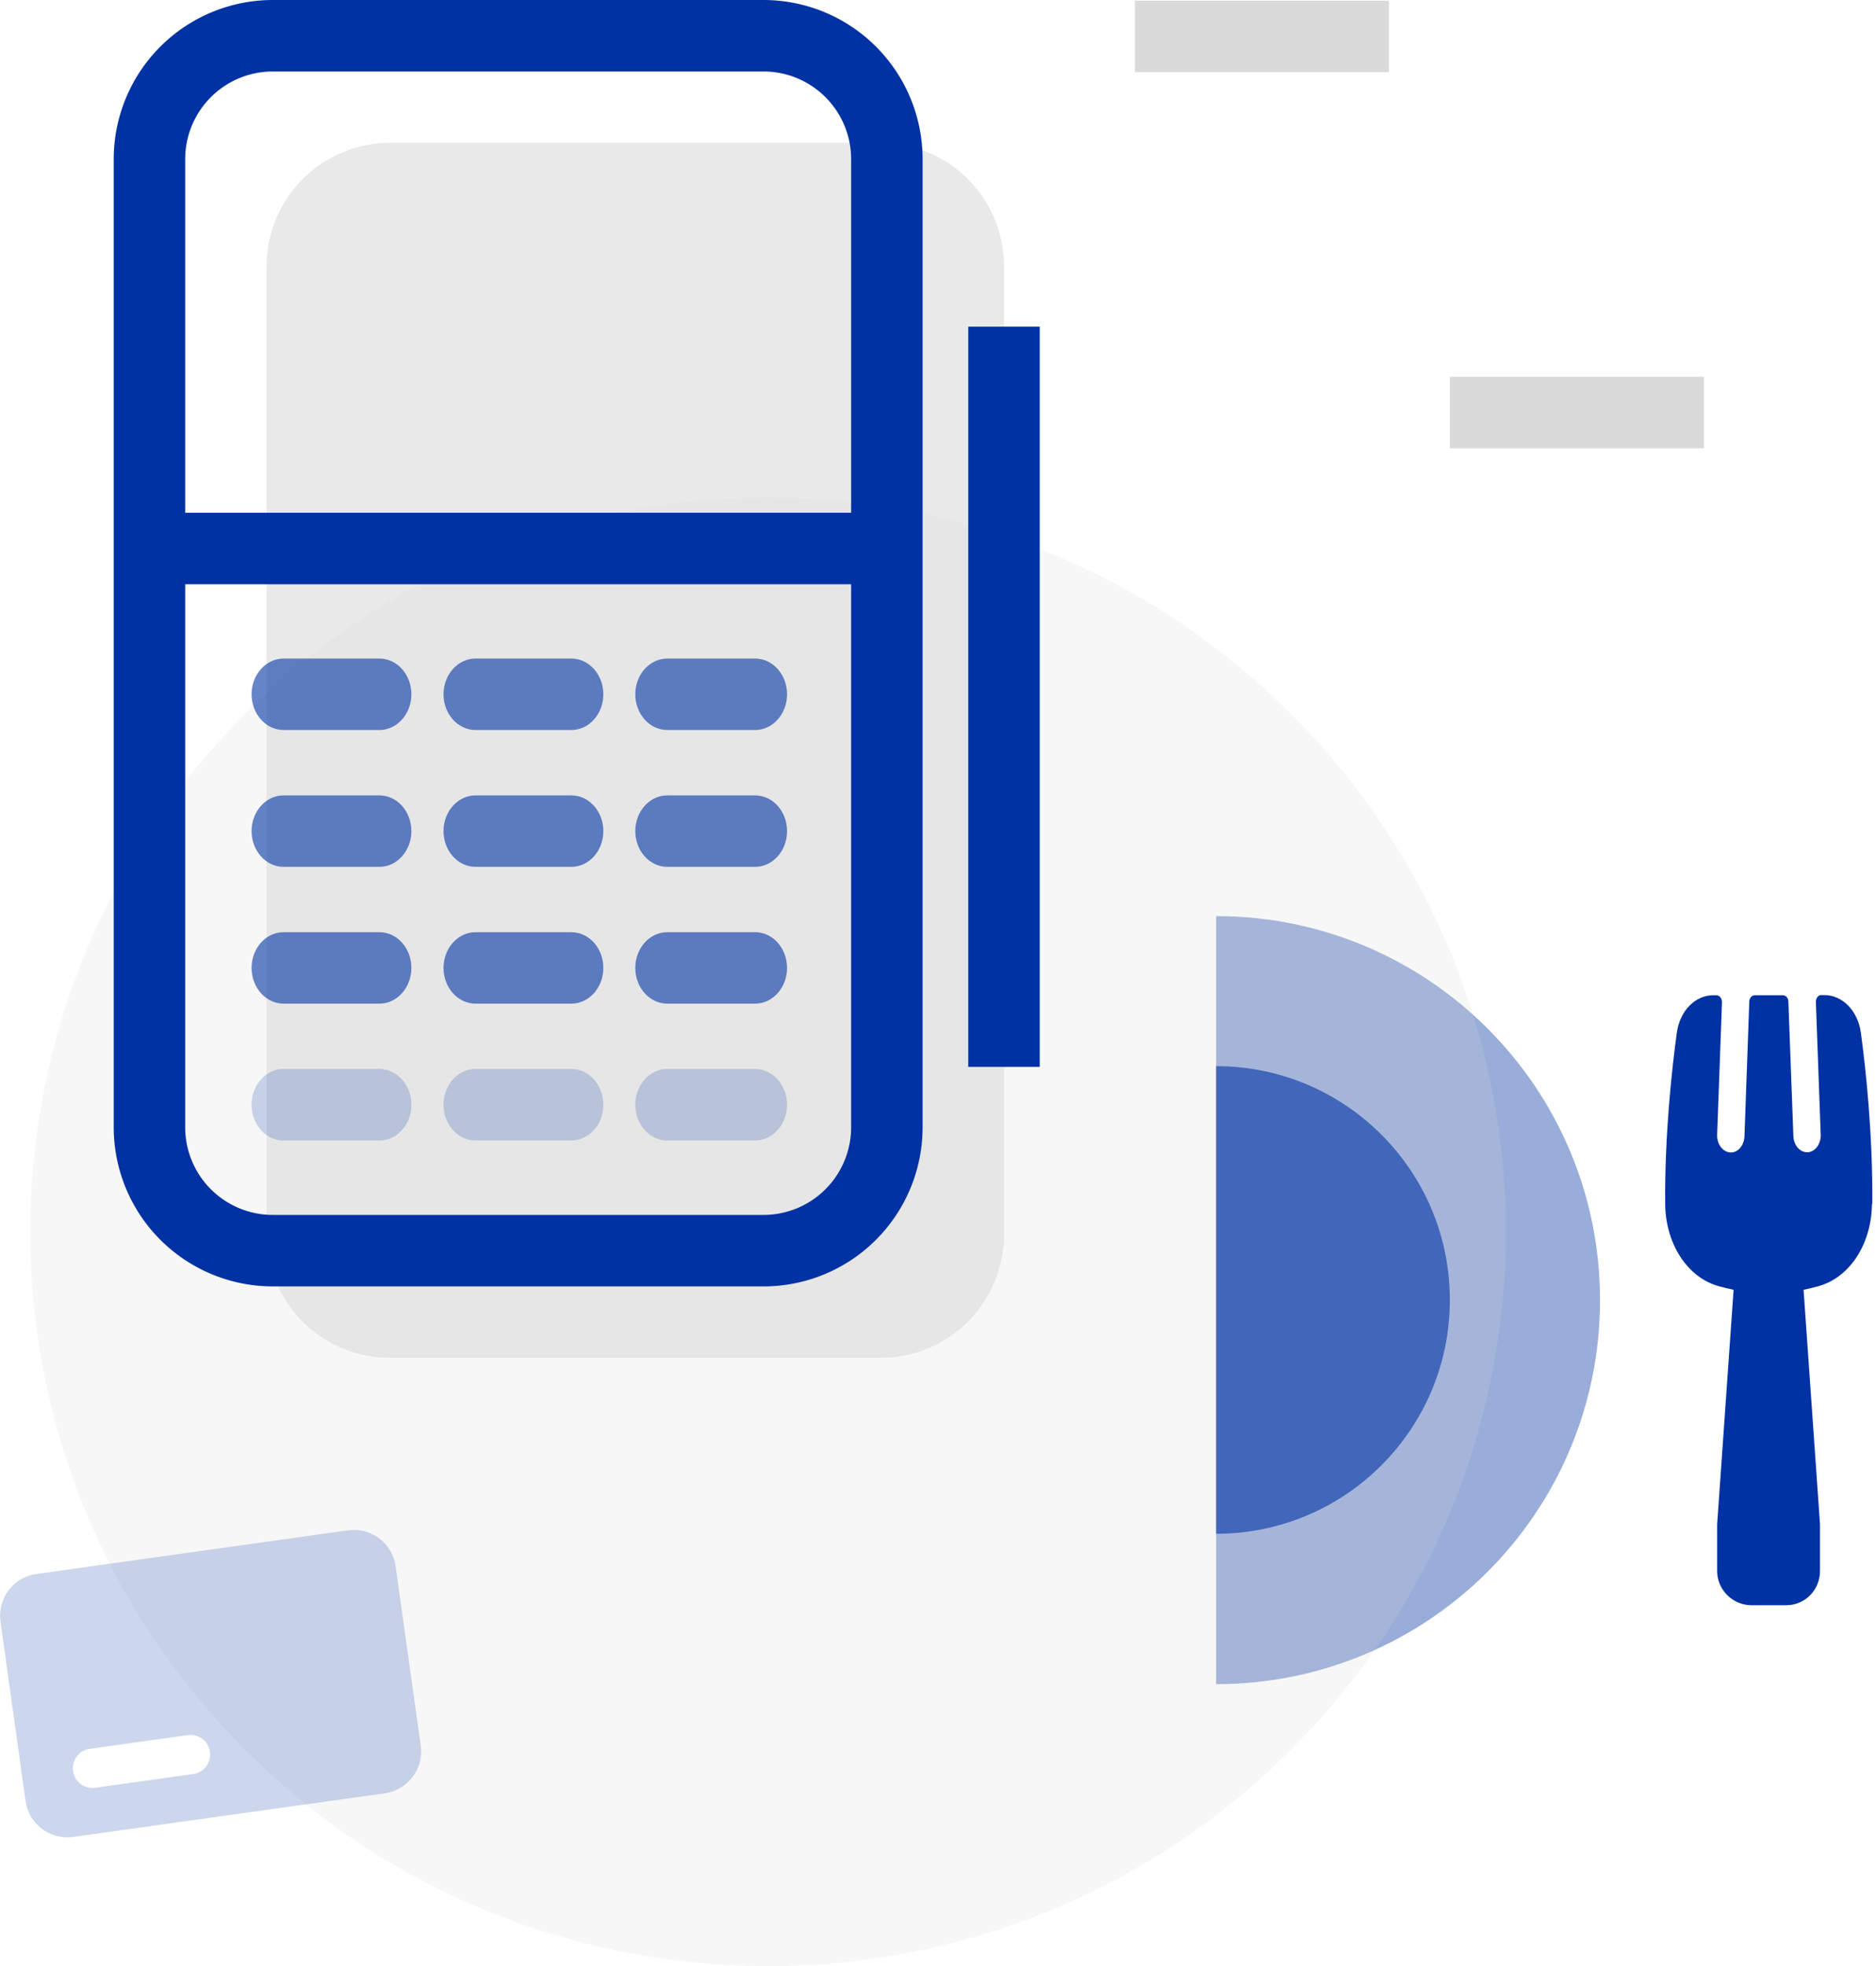 <svg fill="#0132a3" viewBox="0 0 105 110" xmlns="http://www.w3.org/2000/svg" width="105" height="110"><g clip-path="url(#a)"><path d="M68.067 51.257c11.872 0 21.486 9.614 21.486 21.487 0 11.872-9.614 21.486-21.486 21.486" opacity=".4"></path><path fill="#dadada" d="m72.194 39.885-.02-.02c-16.12-16.04-42.253-16.04-58.373 0l-.02.02c-16.12 16.04-16.12 42.033 0 58.073l.02.02c16.12 16.039 42.253 16.039 58.373 0l.02-.02c16.12-16.04 16.12-42.034 0-58.073Z" opacity=".2"></path><path fill="#dadada" d="M56.194 69.066V14.9a6.906 6.906 0 0 0-6.905-6.905H21.826a6.906 6.906 0 0 0-6.905 6.905v54.166a6.906 6.906 0 0 0 6.905 6.906H49.29a6.906 6.906 0 0 0 6.905-6.906Z" opacity=".6"></path><path fill="none" stroke="#dadada" stroke-miterlimit="10" stroke-width="4" d="M77.74 2.039H63.52M95.37 23.085H81.147"></path><path fill="none" stroke="#0132a3" stroke-miterlimit="10" stroke-width="4" d="M49.638 63.07V8.904A6.906 6.906 0 0 0 42.733 2H15.27a6.906 6.906 0 0 0-6.905 6.905V63.07a6.906 6.906 0 0 0 6.905 6.905h27.463a6.906 6.906 0 0 0 6.905-6.905ZM8.365 30.69h41.403M56.194 59.692V18.278"></path><path d="M42.263 40.844h-4.917c-.99 0-1.789-.9-1.789-1.999 0-1.099.8-1.998 1.79-1.998h4.916c.99 0 1.789.899 1.789 1.998 0 1.1-.8 1.999-1.789 1.999ZM31.98 40.844h-5.367c-.99 0-1.789-.9-1.789-1.999 0-1.099.8-1.998 1.79-1.998h5.366c.989 0 1.789.899 1.789 1.998 0 1.1-.8 1.999-1.79 1.999ZM21.236 40.844H15.87c-.99 0-1.789-.9-1.789-1.999 0-1.099.8-1.998 1.789-1.998h5.367c.989 0 1.788.899 1.788 1.998 0 1.1-.8 1.999-1.788 1.999ZM42.263 48.5h-4.917c-.99 0-1.789-.9-1.789-2 0-1.099.8-1.998 1.79-1.998h4.916c.99 0 1.789.9 1.789 1.998 0 1.1-.8 2-1.789 2ZM31.98 48.5h-5.367c-.99 0-1.789-.9-1.789-2 0-1.099.8-1.998 1.79-1.998h5.366c.989 0 1.789.9 1.789 1.998 0 1.1-.8 2-1.79 2ZM21.236 48.5H15.87c-.99 0-1.789-.9-1.789-2 0-1.099.8-1.998 1.789-1.998h5.367c.989 0 1.788.9 1.788 1.998 0 1.1-.8 2-1.788 2ZM42.263 56.154h-4.917c-.99 0-1.789-.9-1.789-1.998 0-1.1.8-2 1.79-2h4.916c.99 0 1.789.9 1.789 2 0 1.099-.8 1.998-1.789 1.998ZM31.98 56.154h-5.367c-.99 0-1.789-.9-1.789-1.998 0-1.1.8-2 1.79-2h5.366c.989 0 1.789.9 1.789 2 0 1.099-.8 1.998-1.79 1.998ZM21.236 56.154H15.87c-.99 0-1.789-.9-1.789-1.998 0-1.1.8-2 1.789-2h5.367c.989 0 1.788.9 1.788 2 0 1.099-.8 1.998-1.788 1.998Z" opacity=".6"></path><path d="M42.263 63.81h-4.917c-.99 0-1.789-.9-1.789-2 0-1.099.8-1.998 1.79-1.998h4.916c.99 0 1.789.9 1.789 1.999 0 1.099-.8 1.998-1.789 1.998ZM31.98 63.81h-5.367c-.99 0-1.789-.9-1.789-2 0-1.099.8-1.998 1.79-1.998h5.366c.989 0 1.789.9 1.789 1.999 0 1.099-.8 1.998-1.79 1.998ZM21.236 63.81H15.87c-.99 0-1.789-.9-1.789-2 0-1.099.8-1.998 1.789-1.998h5.367c.989 0 1.788.9 1.788 1.999 0 1.099-.8 1.998-1.788 1.998ZM23.545 97.658l-1.4-10.014a2.362 2.362 0 0 0-2.677-2.019l-17.42 2.439A2.362 2.362 0 0 0 .03 90.742l1.4 10.014a2.363 2.363 0 0 0 2.677 2.019l17.42-2.439a2.362 2.362 0 0 0 2.018-2.678Zm-12.732 1.599-5.486.769c-.6.08-1.16-.34-1.24-.94-.08-.599.34-1.158.94-1.238l5.486-.77c.6-.08 1.16.34 1.24.94.08.6-.34 1.159-.94 1.239Z" opacity=".2"></path><path d="M68.067 59.652c7.225 0 13.081 5.856 13.081 13.082 0 7.225-5.856 13.081-13.081 13.081" opacity=".6"></path><path d="M104.793 67.357c.03-3.877-.359-7.505-.639-9.574-.17-1.239-1.039-2.108-2.039-2.108h-.19c-.17 0-.3.19-.29.4l.27 7.405c.02.52-.31.969-.729.989-.42.02-.78-.38-.8-.9l-.28-7.525c0-.2-.14-.36-.3-.36h-1.588c-.16 0-.3.16-.3.36l-.27 7.536c-.02.52-.38.929-.8.899-.42-.03-.749-.47-.729-.99l.27-7.405v-.02c0-.21-.14-.38-.31-.38h-.18c-1 0-1.869.86-2.039 2.11-.28 2.068-.68 5.696-.65 9.573.02 2.149 1.18 4.087 2.999 4.597.26.07.54.14.83.2l-.92 13.122v2.608c0 1.06.87 1.919 1.929 1.919h1.928c1.07 0 1.899-.86 1.899-1.919v-2.618l-.919-13.112c.29-.06.57-.13.829-.2 1.819-.51 2.978-2.438 2.998-4.597l.02-.01Z"></path></g><defs><clipPath id="a"><path fill="#fff8f8" d="M0 0h104.793v110H0z"></path></clipPath></defs></svg>